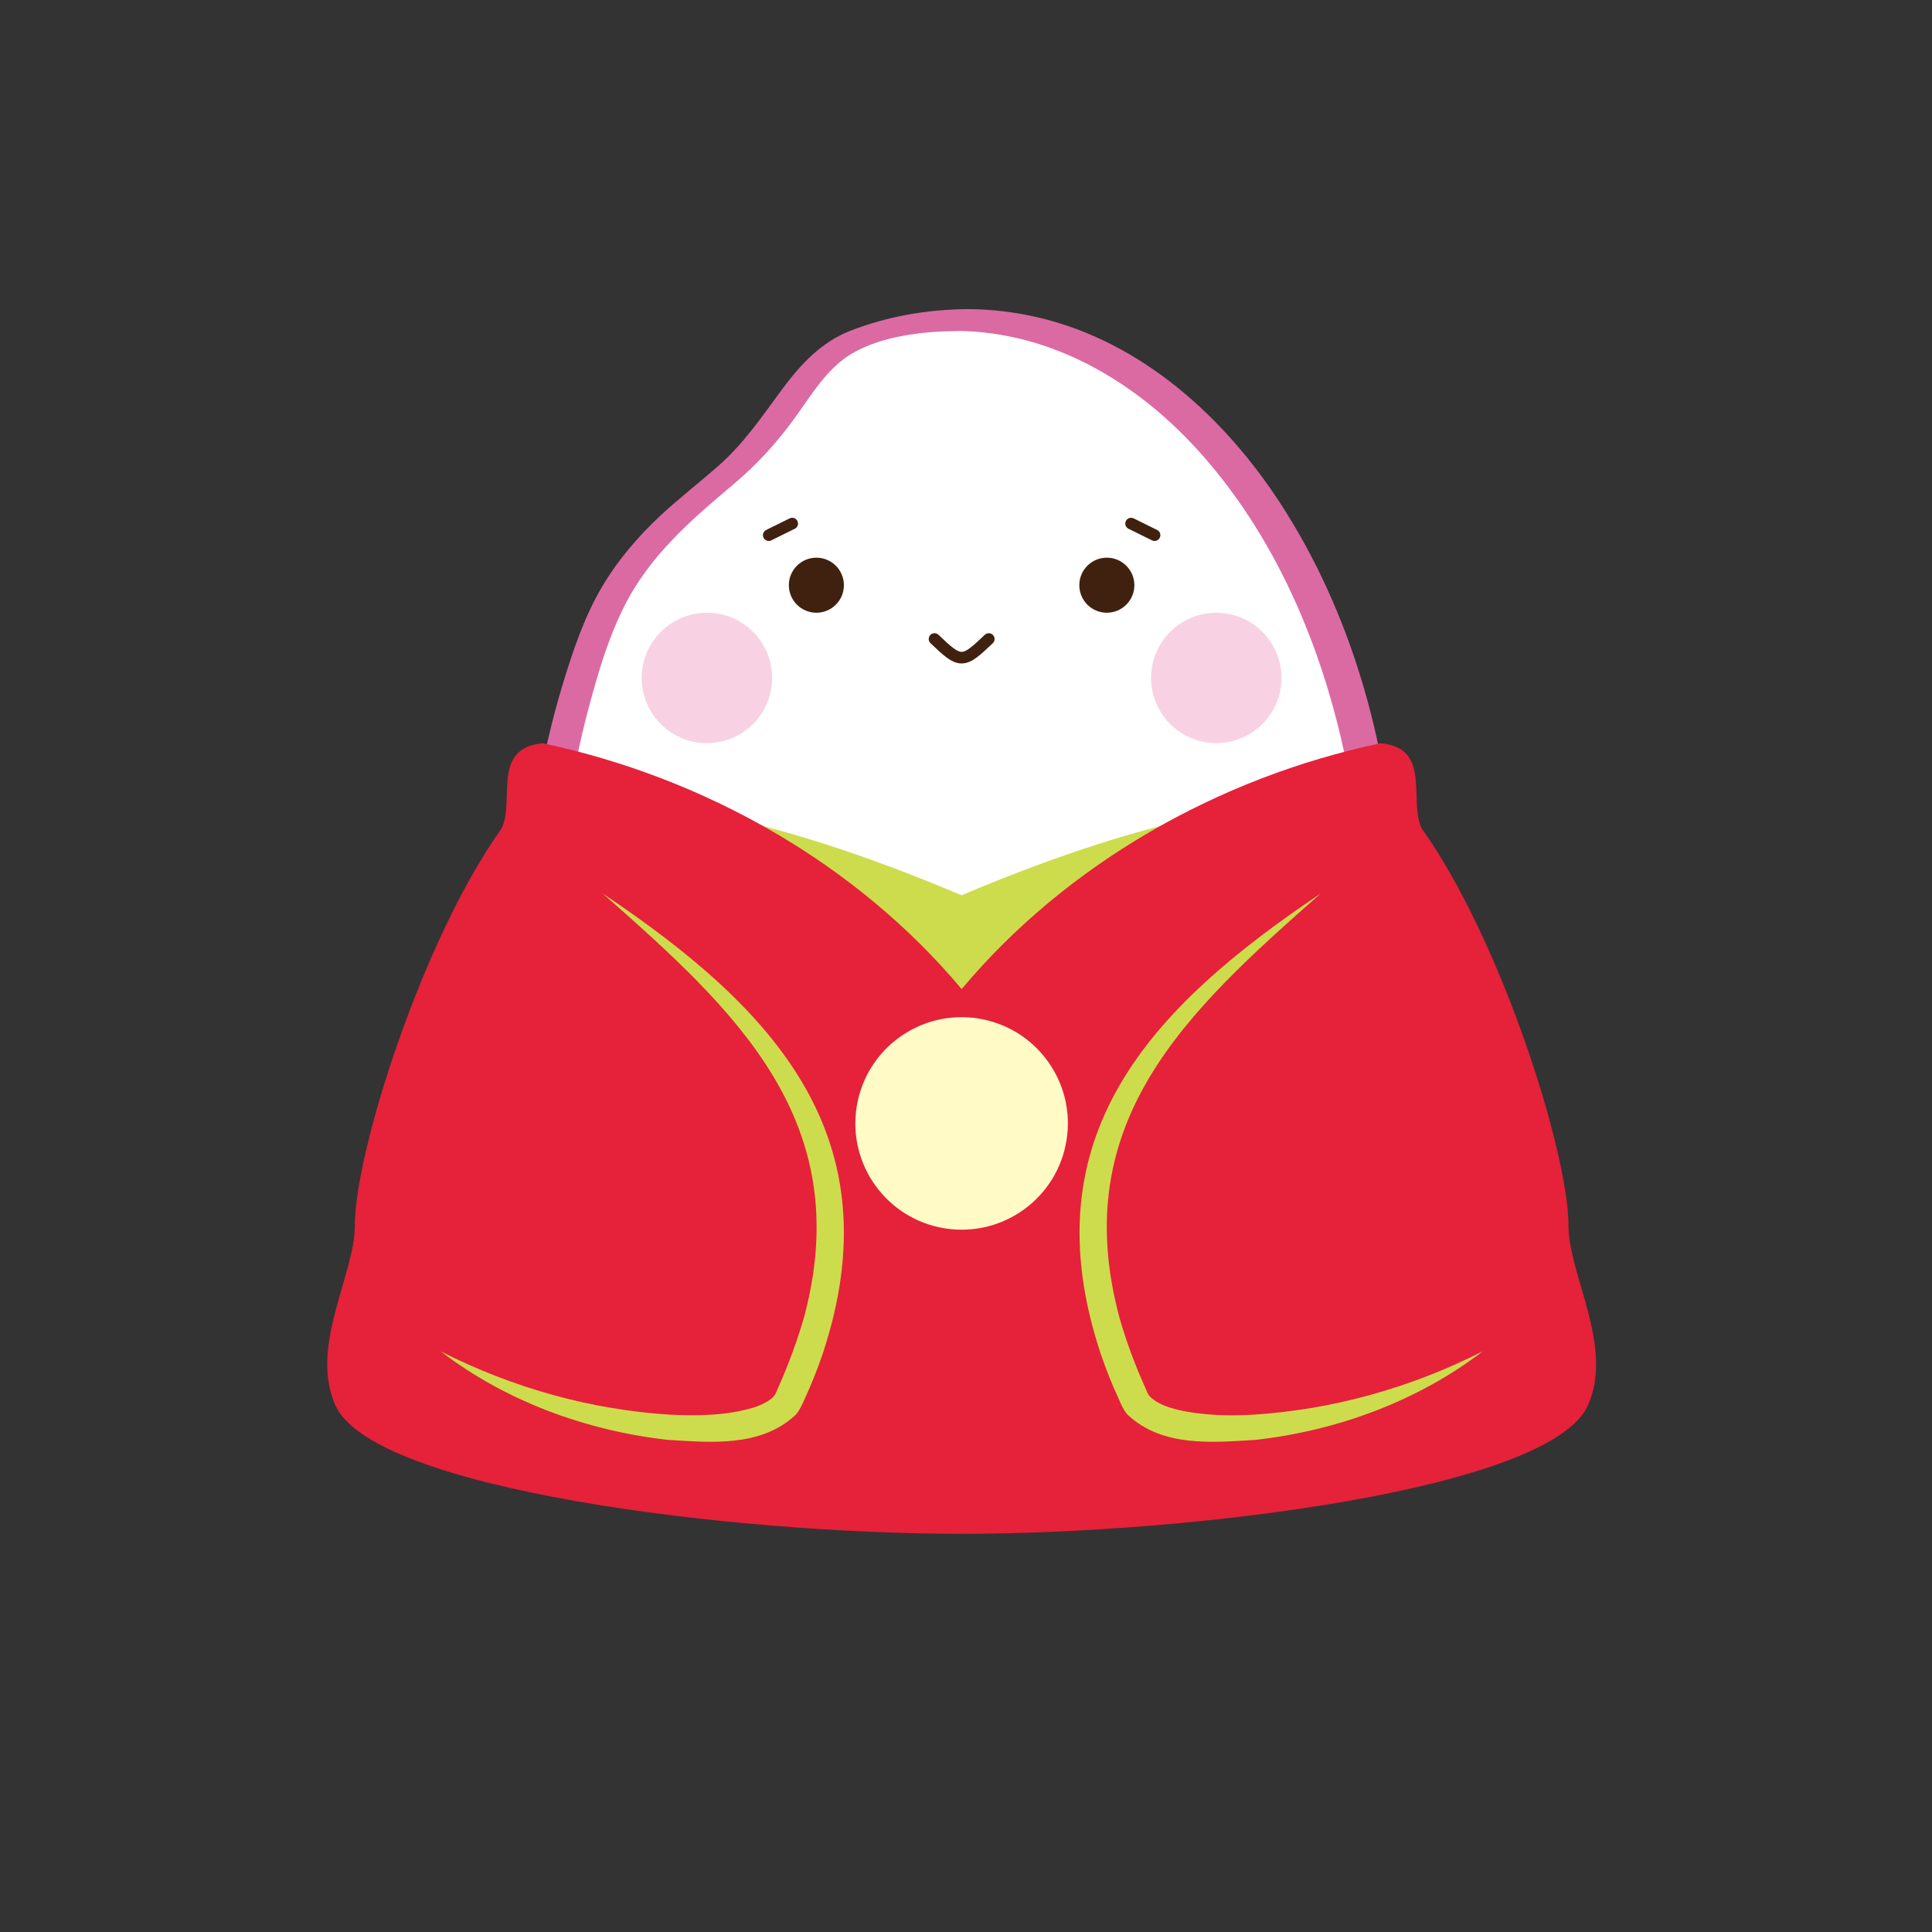 <?xml version="1.0" encoding="UTF-8"?>
<svg xmlns="http://www.w3.org/2000/svg" id="a" viewBox="0 0 200 200">
  <rect x="0" y="0" width="200" height="200" fill="#333333" stroke="none"/>
  <defs>
    <style>.b{fill:none;stroke:#40210f;stroke-linecap:round;stroke-linejoin:round;stroke-width:1.2px;}.c{fill:#f8d2e2;}.c,.d,.e,.f,.g,.h,.i{stroke-width:0px;}.d{fill:#40210f;}.e{fill:#db6aa3;}.f{fill:#cddc4c;}.g{fill:#fff;}.h{fill:#fffac6;}.i{fill:#e6213a;}</style>
  </defs>
  <path class="g" d="M99.55,33.13c-3.73,0-7.36.69-10.81,1.99-5.44,2.05-7.11,8.2-12.36,12.99-4.63,4.23-11.14,8.1-14.64,17.44-3.46,9.25-5.56,19.86-5.56,31.2,0,20.78,3.04,37.62,13.54,47.92.67.65,4.44,4.68,1.91,8.65-2.1,3.3,9.65,3.6,12.2,1.95,1.95-1.26,1.78-3.26,2.17-4.43.47-1.38,6.4-1.72,13.54-1.72s13.08.34,13.55,1.72c.39,1.16.23,3.16,2.17,4.43,2.55,1.65,14.31,1.35,12.2-1.95-2.53-3.97,1.24-7.99,1.91-8.65,10.51-10.3,13.54-27.14,13.54-47.92h0c0-35.14-19.42-63.62-43.38-63.62Z"></path>
  <path class="e" d="M100.19,32c-4.17.03-8.29.73-12.18,2.25-3.03,1.18-5.17,3.52-7.06,6.07-2.04,2.76-3.92,5.55-6.51,7.84-2,1.77-4.12,3.4-6.08,5.22-2.31,2.16-4.38,4.58-6,7.3-1.87,3.15-3.05,6.68-4.11,10.17-2.35,7.76-3.62,15.84-3.8,23.94-.17,7.48.16,15.07,1.26,22.48.94,6.32,2.52,12.64,5.42,18.36,1.29,2.56,2.81,4.99,4.64,7.2,1.49,1.8,3.48,3.31,4.42,5.51.62,1.46.76,3.05,0,4.49-.39.74-.79,1.41-.39,2.24.75,1.56,3.21,1.88,4.71,2.09,3.98.56,10.85.67,12.58-3.9.22-.59.34-1.18.47-1.8.02-.09.17-.54.13-.61,0,0-.23.27-.26.22-.05-.11,2.62-.51,2.99-.55,3.91-.38,7.87-.35,11.79-.27,1.88.04,3.77.1,5.64.28,1.03.1,2.23.16,3.19.59.39.18.3.12.38.38.18.59.22,1.22.4,1.82.38,1.28,1.18,2.39,2.38,3.01,1.74.9,3.99,1,5.91,1.02,2.3.02,4.75-.12,6.9-1.01,1.52-.63,3.06-1.9,2.15-3.63-1.36-2.59-.61-5.19,1.3-7.29,1.8-1.98,3.58-3.87,5.07-6.11,1.63-2.44,2.95-5.07,4.03-7.8,2.45-6.18,3.71-12.75,4.4-19.35.76-7.4,1-14.97.48-22.4-.91-13.2-4.63-26.48-11.89-37.64-5.81-8.94-14.36-16.71-24.96-19.23-2.43-.58-4.91-.88-7.4-.89-.78,0-1.89.23-2.28,1.01-.36.71.31,1.24,1,1.24,10.14.05,19.06,5.48,25.61,12.93,8.01,9.11,12.73,20.8,15.02,32.61,1.35,6.97,1.74,14,1.6,21.08s-.65,13.93-2.06,20.75c-1.2,5.79-3.08,11.49-6.23,16.53-1.42,2.28-3.11,4.25-4.96,6.18-1.55,1.61-2.93,3.76-3.03,6.06-.06,1.46.47,2.5,1.06,3.78.13.27.03.2,0,.31.04-.15-.07,0,.08-.08-.05.03-.26.16,0,.02-.1.05-.2.1-.3.14-.11.05-.44.15-.83.25-.44.1-.82.15-1.33.21-1.01.11-2.03.14-3.05.09-1.8-.08-3.92-.13-4.87-1.82-.56-.99-.36-2.31-.98-3.25-.43-.65-1.33-.95-2.05-1.15-2.91-.82-6.13-.79-9.12-.85-3.86-.07-7.75-.08-11.61.2-2.18.16-5.35.23-7.04,1.87-.74.72-.74,1.74-.97,2.68-.16.64-.42,1.14-.86,1.63,0,0-.48.34-.21.18.19-.12-.01,0-.05.02-.06.03-.14.07-.21.09-.26.08.27-.09-.02,0-1.62.49-3.68.52-5.53.38-.91-.07-1.83-.18-2.7-.47-.49-.16-1.05-.44-1.14-.72-.06-.21-.03-.16.11-.44.37-.72.73-1.4.88-2.21.26-1.38-.01-2.82-.6-4.08-.96-2.07-2.59-3.46-4.06-5.15-8.12-9.35-10.4-22.39-11.22-34.36-.53-7.74-.57-15.56.47-23.26.51-3.78,1.26-7.52,2.25-11.2s2-7.11,3.63-10.37c2.64-5.31,6.94-8.99,11.39-12.74,2.41-2.03,4.45-4.28,6.3-6.83,1.7-2.34,3.32-5.13,5.88-6.64,3.03-1.8,7.27-2.32,10.73-2.34.79,0,1.88-.22,2.28-1.01.36-.71-.31-1.25-1-1.24Z"></path>
  <path class="d" d="M81.66,60.58c0-1.57,1.28-2.85,2.85-2.85s2.85,1.27,2.85,2.85-1.28,2.85-2.85,2.85-2.85-1.28-2.85-2.85Z"></path>
  <circle class="c" cx="73.18" cy="70.18" r="6.75"></circle>
  <path class="d" d="M117.43,60.58c0-1.57-1.28-2.85-2.85-2.85s-2.85,1.27-2.85,2.85,1.28,2.85,2.85,2.85,2.85-1.28,2.85-2.85Z"></path>
  <circle class="c" cx="125.91" cy="70.18" r="6.75"></circle>
  <path class="b" d="M102.36,66.15c-1.29,1.22-2.04,1.93-2.81,1.93s-1.52-.7-2.81-1.93"></path>
  <path class="f" d="M99.55,145.48c26.36,0,52.22-4.21,53.84-9.82,1.63-5.61-16.18-52.68-16.18-52.68-11.3,0-25.48,4.51-37.67,9.7-12.18-5.19-26.36-9.7-37.66-9.7,0,0-17.81,47.07-16.18,52.68,1.63,5.61,27.48,9.82,53.84,9.82Z"></path>
  <path class="i" d="M162.37,126.91c0-7.72-7.06-29.75-15.15-41.08-1.5-2.8,1.1-8.4-4.29-8.89-16.83,3.54-32.55,12.52-43.38,25.45-10.83-12.93-26.55-21.9-43.38-25.45-5.39.5-2.79,6.1-4.29,8.89-8.1,11.33-15.15,33.36-15.15,41.08,0,5.04-4.73,12.47-2.01,18.57,3.88,8.7,40.87,13.3,64.83,13.3h0c23.96,0,60.95-4.6,64.83-13.3,2.72-6.1-2.01-13.53-2.01-18.57Z"></path>
  <path class="f" d="M153.5,139.88c-6.72,5.16-15.07,8.22-23.48,9.17-4.46.27-9.6.79-13.23-2.54-.43-.42-.76-1.17-1-1.74-.66-1.43-1.29-3.01-1.8-4.49-7.57-22.62,5.09-35.96,22.75-47.8-13.94,12.26-26.3,23.65-20.85,43.94.7,2.42,1.58,4.83,2.62,7.13.11.2.31.82.5.99,1.05,1.1,3.2,1.53,4.81,1.74,1.94.26,3.97.28,6,.16,8.12-.52,16.23-2.77,23.69-6.56h0Z"></path>
  <path class="f" d="M45.6,139.88c7.47,3.8,15.57,6.05,23.69,6.56,2.96.15,5.99.1,8.78-.75.85-.28,1.64-.7,2.03-1.15.19-.19.4-.76.5-.99,1.03-2.31,1.91-4.71,2.62-7.13,5.45-20.28-6.93-31.7-20.85-43.94,17.68,11.85,30.32,25.19,22.75,47.8-.51,1.48-1.14,3.07-1.8,4.49-.24.56-.58,1.31-1,1.74-3.63,3.33-8.77,2.81-13.23,2.54-8.42-.95-16.76-4.01-23.48-9.17h0Z"></path>
  <circle class="h" cx="99.55" cy="116.31" r="11" transform="translate(-31.24 195.88) rotate(-80.76)"></circle>
  <line class="b" x1="117.09" y1="54.2" x2="119.52" y2="55.4"></line>
  <line class="b" x1="82.01" y1="54.2" x2="79.58" y2="55.4"></line>
</svg>
